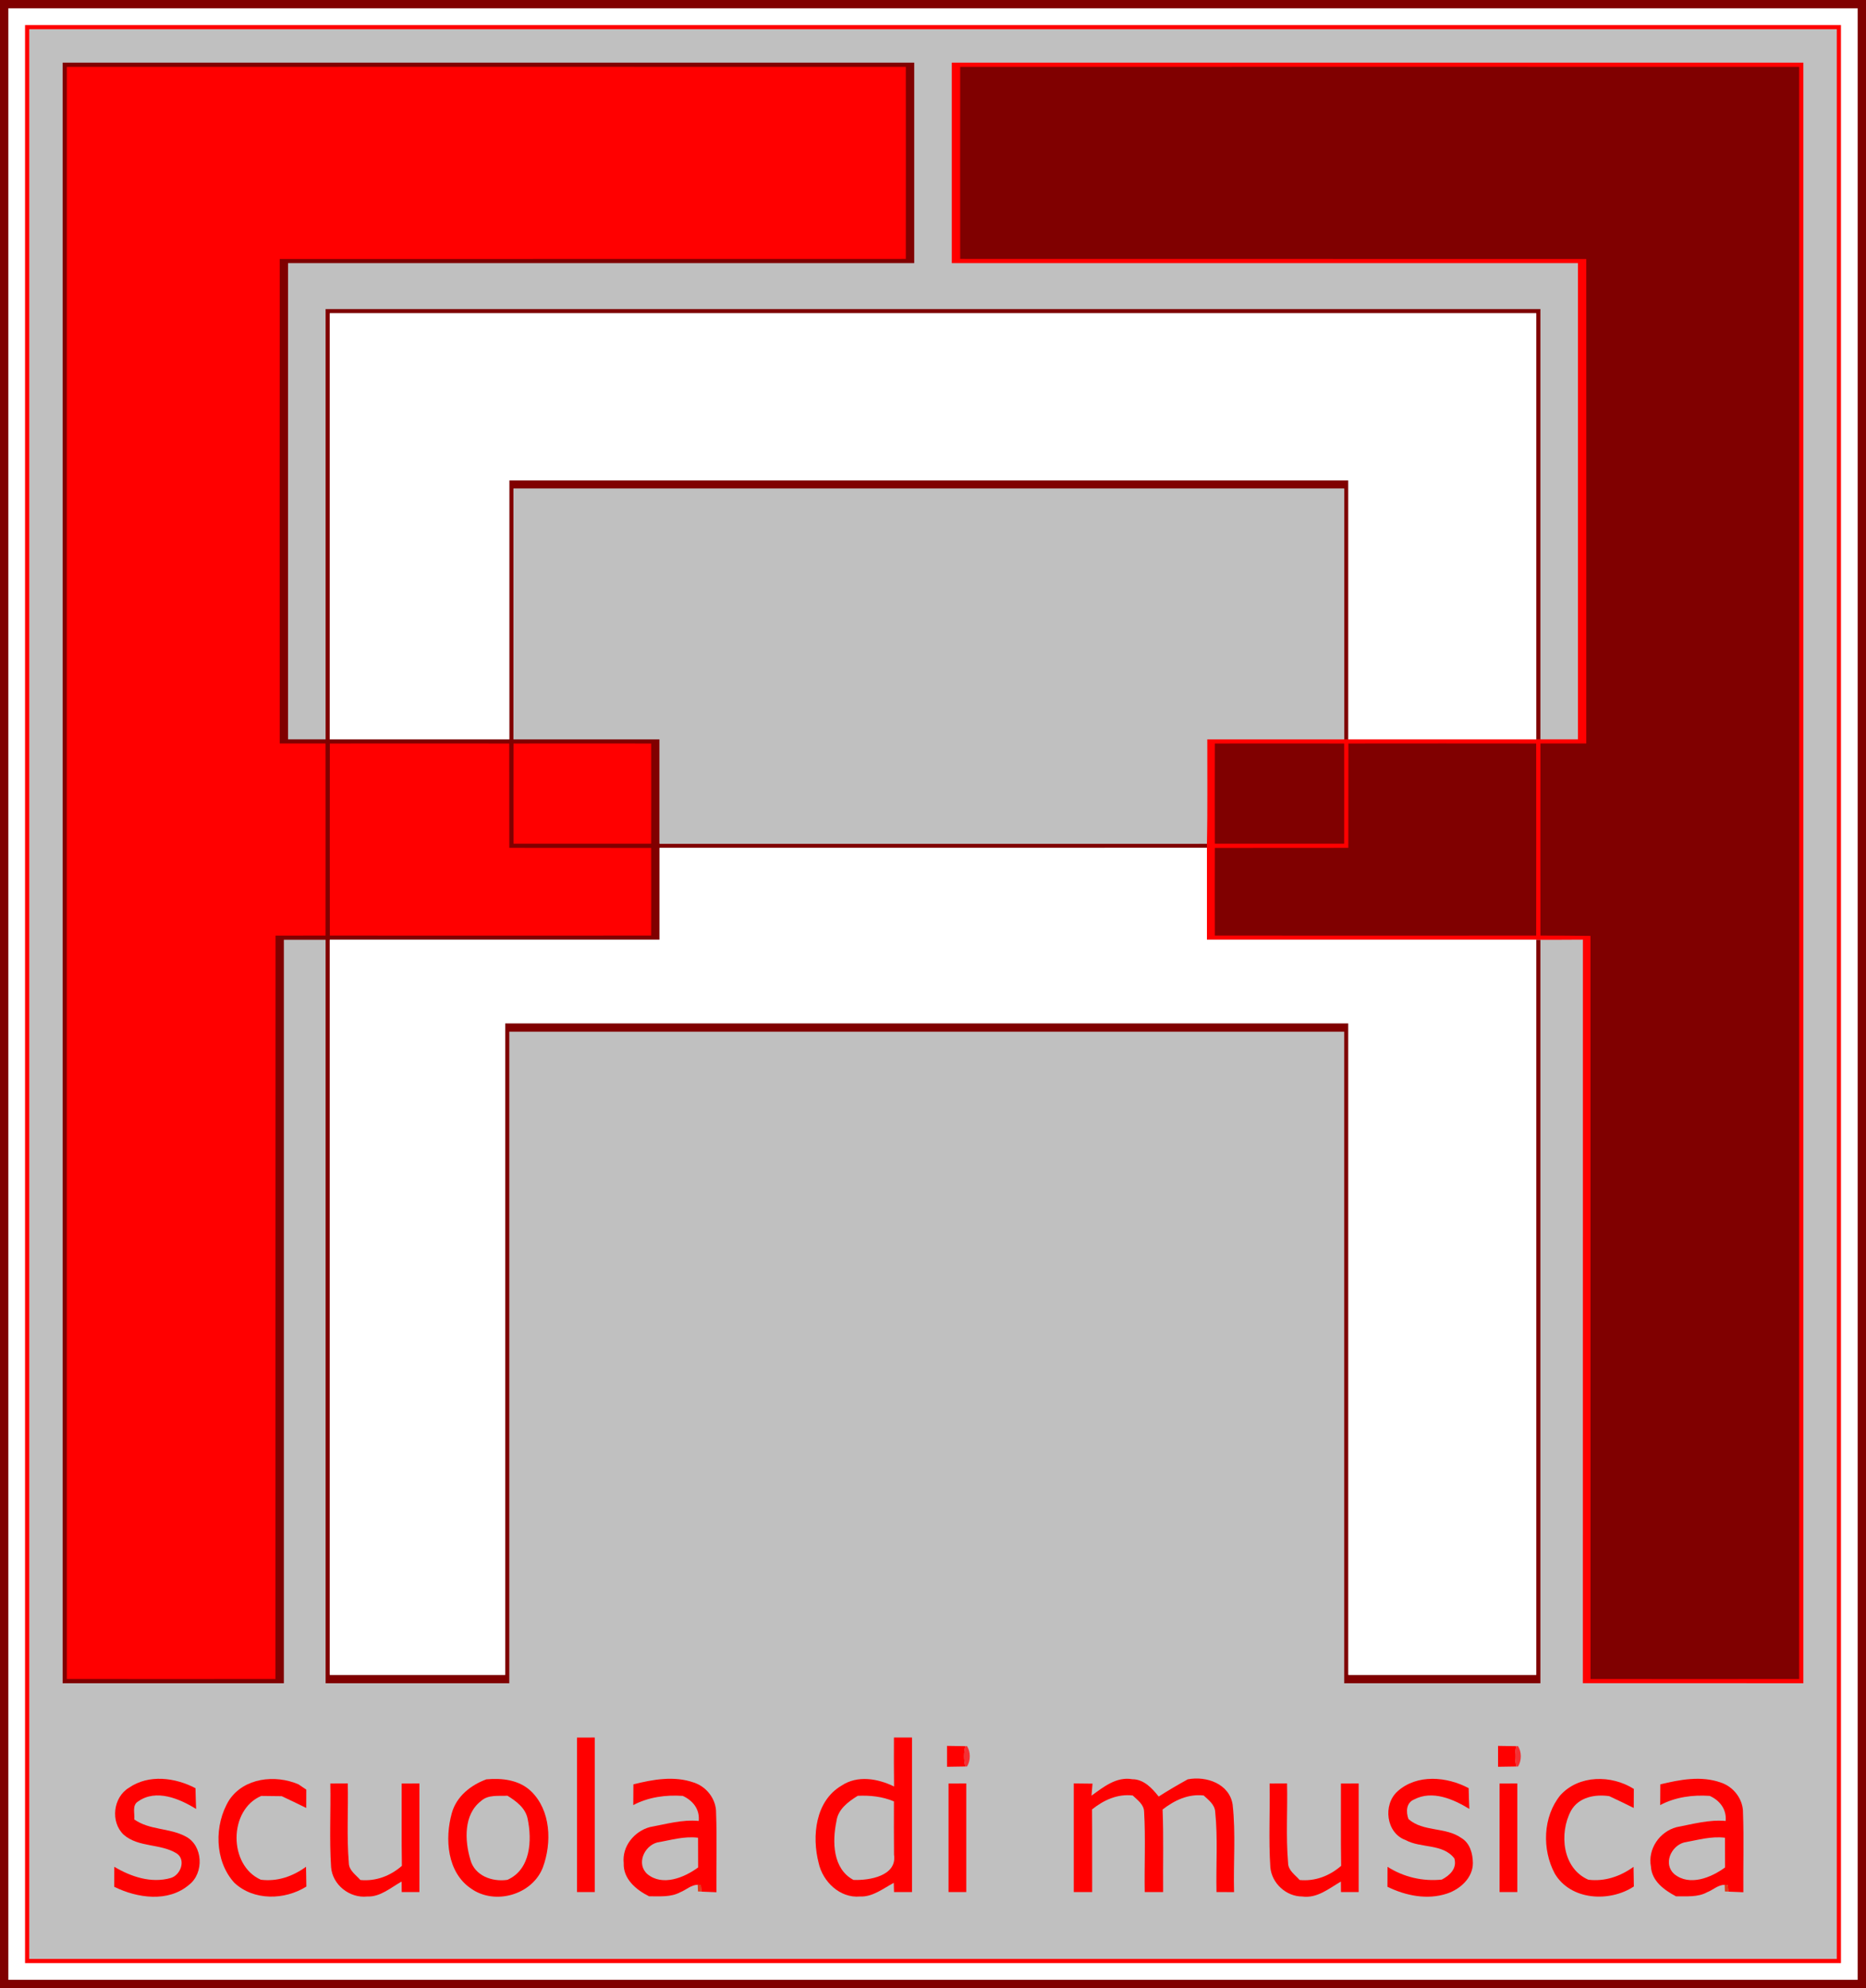 <?xml version="1.0" encoding="UTF-8" ?>
<!DOCTYPE svg PUBLIC "-//W3C//DTD SVG 1.1//EN" "http://www.w3.org/Graphics/SVG/1.1/DTD/svg11.dtd">
<svg width="447pt" height="476pt" viewBox="0 0 447 476" version="1.1" xmlns="http://www.w3.org/2000/svg">
<path fill="#800000" d=" M 0.00 0.00 L 447.00 0.00 L 447.00 476.00 L 0.00 476.00 L 0.00 0.00 Z" />
<path fill="#ffffff" d=" M 2.00 2.00 C 149.67 2.00 297.33 2.00 445.00 2.00 C 445.00 159.33 445.00 316.67 445.00 474.00 C 297.33 474.00 149.67 474.00 2.00 474.00 C 2.00 316.67 2.00 159.33 2.00 2.00 Z" />
<path fill="#ff0000" d=" M 6.00 6.00 C 151.00 6.00 296.00 6.00 441.00 6.00 C 441.00 160.67 441.00 315.33 441.00 470.00 C 296.00 470.00 151.00 470.00 6.00 470.00 C 6.00 315.33 6.00 160.67 6.00 6.00 Z" />
<path fill="#c0c0c0" d=" M 7.00 7.00 C 151.33 7.00 295.67 7.00 440.00 7.00 C 440.00 161.00 440.00 315.00 440.00 469.00 C 295.67 469.00 151.33 469.00 7.00 469.00 C 7.00 315.00 7.00 161.00 7.00 7.00 Z" />
<path fill="#800000" d=" M 15.00 15.00 C 83.00 15.00 151.00 15.00 219.00 15.00 C 219.00 31.00 219.00 47.00 219.00 63.00 C 169.00 63.00 119.00 63.00 69.00 63.00 C 69.00 101.00 69.00 139.00 69.00 177.00 C 72.00 177.00 75.00 177.00 78.00 177.00 C 78.00 142.67 78.00 108.33 78.00 74.00 C 175.00 74.00 272.00 74.00 369.00 74.00 C 369.00 108.33 369.00 142.67 369.00 177.00 L 368.00 177.00 C 368.00 143.00 368.00 109.00 368.00 75.00 C 271.67 75.00 175.33 75.00 79.00 75.00 C 79.00 109.00 79.00 143.00 79.00 177.00 C 93.33 177.00 107.67 177.00 122.00 177.00 C 122.00 156.33 122.00 135.67 122.00 115.00 C 189.00 115.00 256.00 115.00 323.00 115.00 C 323.00 135.67 323.00 156.33 323.00 177.00 L 322.00 177.00 C 322.00 157.00 322.00 137.00 322.00 117.00 C 255.67 117.00 189.33 117.00 123.00 117.00 C 123.00 137.00 123.00 157.00 123.00 177.00 C 134.67 177.00 146.33 177.00 158.00 177.00 C 158.00 185.33 158.00 193.67 158.00 202.00 C 201.71 202.00 245.41 202.01 289.12 201.99 L 289.12 202.99 C 245.41 203.01 201.71 202.99 158.00 203.00 C 158.00 210.33 158.00 217.67 158.00 225.00 C 131.67 225.00 105.33 225.00 79.00 225.00 C 79.00 283.67 79.00 342.33 79.00 401.00 C 93.00 401.00 107.00 401.00 121.00 401.00 C 121.00 349.00 121.00 297.00 121.00 245.00 C 188.33 245.00 255.67 245.00 323.00 245.00 C 323.00 297.00 323.00 349.00 323.00 401.00 C 338.00 401.00 353.00 401.00 368.00 401.00 C 368.00 342.33 368.00 283.67 368.00 225.00 L 369.00 225.00 C 369.00 284.33 369.00 343.67 369.00 403.00 C 353.33 403.00 337.67 403.00 322.00 403.00 C 322.00 351.00 322.00 299.00 322.00 247.00 C 255.33 247.00 188.67 247.00 122.00 247.00 C 122.00 299.00 122.00 351.00 122.00 403.00 C 107.33 403.00 92.67 403.00 78.00 403.00 C 78.00 343.67 78.00 284.33 78.00 225.00 C 74.66 225.00 71.33 225.00 68.00 225.00 C 68.00 284.33 68.00 343.67 68.00 403.00 C 50.33 403.00 32.67 403.00 15.00 403.00 C 15.00 273.67 15.00 144.33 15.00 15.00 Z" />
<path fill="#ff0000" d=" M 228.00 15.00 C 296.00 15.00 364.00 15.00 432.00 15.00 C 432.00 144.33 432.00 273.67 432.00 403.00 C 414.39 403.00 396.78 403.01 379.17 402.99 C 379.18 343.65 379.16 284.31 379.18 224.97 C 375.78 225.00 372.39 225.00 369.00 225.00 L 368.00 225.00 C 341.71 225.00 315.42 225.00 289.12 225.00 C 289.13 217.66 289.13 210.33 289.12 202.99 L 289.12 201.99 C 289.22 193.66 289.16 185.33 289.17 177.00 C 300.11 176.99 311.06 177.00 322.00 177.00 L 323.00 177.00 C 338.00 177.00 353.00 177.00 368.00 177.00 L 369.00 177.00 C 371.99 177.00 375.00 177.00 378.00 177.00 C 378.00 139.00 378.00 101.00 378.00 63.00 C 328.00 63.00 278.00 63.00 228.00 63.00 C 228.00 47.00 228.00 31.00 228.00 15.00 Z" />
<path fill="#ff0000" d=" M 16.01 16.01 C 83.00 15.99 150.00 16.00 216.99 16.01 C 217.00 31.34 217.01 46.66 216.99 61.99 C 167.00 62.01 117.00 61.99 67.01 62.01 C 67.00 100.67 66.99 139.33 67.01 178.00 C 70.67 177.99 74.33 178.00 77.99 178.00 C 78.01 193.33 78.00 208.66 77.99 223.99 C 74.00 224.00 70.00 224.00 66.01 224.00 C 65.98 283.33 66.01 342.66 65.99 401.99 C 49.33 402.01 32.67 402.00 16.01 401.99 C 15.99 273.33 16.00 144.67 16.01 16.01 Z" />
<path fill="#800000" d=" M 230.01 16.01 C 297.00 15.99 364.00 16.00 430.99 16.01 C 431.01 144.67 431.00 273.33 430.99 401.99 C 414.33 402.00 397.67 402.01 381.01 401.99 C 380.99 342.69 381.00 283.38 381.00 224.07 C 377.00 224.01 373.01 223.99 369.01 223.99 C 368.99 208.66 368.99 193.33 369.01 178.00 C 372.67 178.00 376.33 177.99 379.99 178.00 C 380.01 139.33 380.00 100.67 379.99 62.01 C 330.00 61.99 280.00 62.01 230.01 61.99 C 229.99 46.67 229.99 31.34 230.01 16.01 Z" />
<path fill="#ffffff" d=" M 79.00 75.00 C 175.33 75.00 271.67 75.00 368.00 75.00 C 368.00 109.00 368.00 143.00 368.00 177.00 C 353.00 177.00 338.00 177.00 323.00 177.00 C 323.00 156.33 323.00 135.67 323.00 115.00 C 256.00 115.00 189.00 115.00 122.00 115.00 C 122.00 135.67 122.00 156.33 122.00 177.00 C 107.67 177.00 93.33 177.00 79.00 177.00 C 79.00 143.00 79.00 109.00 79.00 75.00 Z" />
<path fill="#c0c0c0" d=" M 123.00 117.00 C 189.33 117.00 255.67 117.00 322.00 117.00 C 322.00 137.00 322.00 157.00 322.00 177.00 C 311.06 177.00 300.11 176.99 289.17 177.00 C 289.16 185.33 289.22 193.66 289.12 201.99 C 245.41 202.01 201.71 202.00 158.00 202.00 C 158.00 193.67 158.00 185.33 158.00 177.00 C 146.33 177.00 134.67 177.00 123.00 177.00 C 123.00 157.00 123.00 137.00 123.00 117.00 Z" />
<path fill="#ff0000" d=" M 79.01 178.01 C 93.34 177.99 107.66 178.00 121.99 178.01 C 122.02 186.34 121.98 194.66 122.01 202.99 C 133.34 203.02 144.67 202.98 155.99 203.01 C 156.01 210.00 156.01 217.00 155.99 223.99 C 130.33 224.01 104.67 224.01 79.01 223.99 C 78.99 208.66 79.00 193.34 79.01 178.01 Z" />
<path fill="#ff0000" d=" M 123.01 178.01 C 134.00 177.99 145.00 178.00 155.99 178.01 C 156.01 186.00 156.01 194.00 155.99 201.99 C 145.00 202.00 134.00 202.01 123.01 201.99 C 122.99 194.00 122.99 186.00 123.01 178.01 Z" />
<path fill="#800000" d=" M 291.01 178.01 C 301.33 177.99 311.66 178.00 321.99 178.01 C 322.00 186.00 322.01 194.00 321.99 201.99 C 311.66 202.00 301.34 202.01 291.01 201.99 C 290.99 194.00 290.99 186.00 291.01 178.01 Z" />
<path fill="#800000" d=" M 323.01 178.01 C 338.00 177.99 353.00 177.99 367.99 178.01 C 368.00 193.34 368.01 208.66 367.99 223.99 C 342.33 224.00 316.67 224.01 291.01 223.99 C 290.99 217.00 290.99 210.00 291.01 203.01 C 301.67 202.98 312.33 203.02 322.99 202.99 C 323.02 194.66 322.98 186.34 323.01 178.01 Z" />
<path fill="#ffffff" d=" M 158.00 203.00 C 201.71 202.99 245.41 203.01 289.12 202.99 C 289.13 210.33 289.13 217.66 289.12 225.00 C 315.42 225.00 341.71 225.00 368.00 225.00 C 368.00 283.67 368.00 342.33 368.00 401.00 C 353.00 401.00 338.00 401.00 323.00 401.00 C 323.00 349.00 323.00 297.00 323.00 245.00 C 255.67 245.00 188.33 245.00 121.00 245.00 C 121.00 297.00 121.00 349.00 121.00 401.00 C 107.00 401.00 93.00 401.00 79.00 401.00 C 79.00 342.33 79.00 283.67 79.00 225.00 C 105.33 225.00 131.67 225.00 158.00 225.00 C 158.00 217.67 158.00 210.33 158.00 203.00 Z" />
<path fill="#ff0000" d=" M 138.22 416.01 C 139.63 416.00 141.05 416.00 142.47 416.00 C 142.47 428.33 142.48 440.67 142.47 453.00 C 141.05 452.99 139.63 452.99 138.22 452.99 C 138.22 440.66 138.22 428.33 138.22 416.01 Z" />
<path fill="#ff0000" d=" M 214.14 416.00 C 215.22 416.00 217.39 416.00 218.47 416.00 C 218.47 428.33 218.48 440.67 218.47 453.00 C 217.03 452.99 215.60 453.00 214.16 453.00 C 214.15 452.45 214.11 451.34 214.10 450.79 C 211.54 452.15 209.06 454.20 206.00 454.06 C 201.21 454.49 197.10 450.52 196.11 446.05 C 194.44 439.62 195.32 431.19 201.58 427.52 C 205.40 424.96 210.28 425.82 214.17 427.72 C 214.11 423.81 214.13 419.90 214.14 416.00 Z" />
<path fill="#ff0000" d=" M 226.86 418.00 C 228.32 418.01 229.78 418.03 231.25 418.07 C 230.86 419.66 230.87 421.33 231.25 422.93 C 229.79 422.96 228.32 422.98 226.86 423.00 C 226.86 421.33 226.86 419.66 226.86 418.00 Z" />
<path fill="#f33134" d=" M 231.25 418.07 L 231.64 418.04 C 232.54 419.44 232.54 421.54 231.64 422.95 L 231.25 422.93 C 230.87 421.33 230.86 419.66 231.25 418.07 Z" />
<path fill="#ff0000" d=" M 358.86 418.00 C 360.32 418.01 361.78 418.03 363.24 418.07 C 362.86 419.66 362.87 421.33 363.26 422.93 C 361.79 422.96 360.32 422.98 358.86 423.00 C 358.86 421.33 358.86 419.66 358.86 418.00 Z" />
<path fill="#f33134" d=" M 363.24 418.07 L 363.63 418.04 C 364.54 419.43 364.53 421.53 363.64 422.95 L 363.26 422.93 C 362.87 421.33 362.86 419.66 363.24 418.07 Z" />
<path fill="#ff0000" d=" M 30.91 428.01 C 35.62 424.75 41.99 425.58 46.83 428.13 C 46.86 429.78 46.91 431.43 46.98 433.10 C 43.01 430.64 37.42 428.26 33.13 431.27 C 31.56 432.19 32.32 434.13 32.17 435.61 C 35.83 438.21 40.58 437.60 44.44 439.67 C 48.65 441.78 48.95 448.45 45.28 451.26 C 40.29 455.53 32.85 454.45 27.36 451.73 C 27.37 450.13 27.38 448.54 27.38 446.95 C 31.39 449.33 36.20 450.95 40.86 449.64 C 43.29 448.97 44.64 445.24 42.28 443.72 C 38.42 441.35 33.21 442.36 29.64 439.28 C 26.39 436.22 27.09 430.28 30.91 428.01 Z" />
<path fill="#ff0000" d=" M 54.92 430.94 C 58.50 425.62 65.92 424.82 71.49 427.20 C 71.96 427.51 72.90 428.15 73.37 428.47 C 73.37 429.57 73.36 431.76 73.36 432.86 C 71.42 431.89 69.45 430.96 67.49 430.04 C 65.85 430.02 64.21 430.00 62.58 429.98 C 54.72 433.33 54.71 446.60 62.48 450.04 C 66.42 450.55 70.16 449.24 73.31 446.94 C 73.33 448.51 73.36 450.09 73.39 451.68 C 68.19 454.94 60.79 455.12 56.14 450.78 C 51.34 445.52 51.25 436.84 54.92 430.94 Z" />
<path fill="#ff0000" d=" M 116.51 426.01 C 120.29 425.67 124.35 426.13 127.22 428.86 C 131.98 433.48 132.22 441.17 130.05 447.08 C 127.53 453.66 118.58 456.21 112.87 452.18 C 107.09 448.31 106.51 440.21 108.24 434.06 C 109.36 430.08 112.77 427.38 116.51 426.01 Z" />
<path fill="#ff0000" d=" M 151.73 427.21 C 156.43 426.02 161.54 425.12 166.24 426.79 C 169.30 427.79 171.60 430.80 171.54 434.07 C 171.77 440.38 171.56 446.71 171.62 453.04 C 170.72 453.00 168.91 452.93 168.01 452.89 C 167.97 452.50 167.91 451.71 167.88 451.32 L 167.14 451.26 C 165.59 451.24 164.35 452.50 162.95 453.04 C 160.66 454.28 157.99 453.98 155.49 454.01 C 152.39 452.47 149.26 449.87 149.41 446.06 C 148.97 442.07 151.93 438.45 155.68 437.44 C 159.55 436.73 163.39 435.59 167.38 435.97 C 167.66 433.19 165.98 431.07 163.55 429.97 C 159.47 429.69 155.36 430.25 151.70 432.17 C 151.72 430.51 151.72 428.86 151.73 427.21 Z" />
<path fill="#ff0000" d=" M 261.47 429.92 C 264.32 427.85 267.44 425.31 271.24 425.98 C 273.98 425.98 275.99 428.13 277.56 430.13 C 279.83 428.67 282.16 427.32 284.52 426.01 C 288.97 425.14 294.53 427.07 295.28 432.08 C 296.05 439.02 295.43 446.03 295.62 453.01 C 294.21 452.99 292.81 452.99 291.41 452.99 C 291.27 446.58 291.76 440.15 291.10 433.78 C 290.99 432.02 289.50 430.96 288.34 429.87 C 284.63 429.46 281.35 431.02 278.50 433.23 C 278.76 439.81 278.57 446.40 278.63 452.99 C 277.16 452.99 275.69 452.99 274.22 453.00 C 274.11 446.58 274.44 440.15 274.07 433.74 C 274.01 431.99 272.47 430.96 271.34 429.87 C 267.67 429.46 264.39 430.97 261.60 433.21 C 261.66 439.80 261.61 446.40 261.63 452.99 C 260.16 452.99 258.69 452.99 257.22 453.00 C 257.22 444.33 257.22 435.66 257.22 426.99 C 258.71 427.00 260.21 427.01 261.71 427.04 C 261.65 427.76 261.53 429.20 261.47 429.92 Z" />
<path fill="#ff0000" d=" M 334.79 428.87 C 339.46 424.69 346.61 425.34 351.82 428.12 C 351.85 429.78 351.90 431.43 351.98 433.09 C 348.15 430.74 343.10 428.54 338.75 430.83 C 336.83 431.62 336.77 433.82 337.40 435.52 C 340.93 438.65 346.29 437.35 350.08 440.06 C 352.14 441.28 352.80 443.79 352.83 446.05 C 352.83 449.60 349.77 452.34 346.60 453.37 C 341.87 454.92 336.73 453.87 332.36 451.73 C 332.37 450.13 332.38 448.54 332.38 446.95 C 336.26 449.42 340.81 450.48 345.38 450.01 C 347.30 449.02 349.09 447.33 348.39 444.94 C 345.62 441.33 340.38 442.57 336.70 440.54 C 332.02 438.87 331.23 432.05 334.79 428.87 Z" />
<path fill="#ff0000" d=" M 373.78 429.81 C 378.23 424.91 386.02 424.91 391.38 428.30 C 391.36 429.81 391.35 431.33 391.36 432.86 C 389.42 431.87 387.45 430.96 385.49 430.03 C 382.06 429.54 378.20 430.26 376.34 433.51 C 373.44 438.91 374.26 447.34 380.49 450.04 C 384.41 450.53 388.15 449.25 391.31 446.96 C 391.33 448.52 391.35 450.09 391.39 451.66 C 385.55 455.50 376.28 455.00 372.46 448.60 C 369.36 442.84 369.57 434.98 373.78 429.81 Z" />
<path fill="#ff0000" d=" M 397.73 427.21 C 402.44 426.07 407.55 425.10 412.25 426.79 C 415.30 427.79 417.60 430.80 417.54 434.06 C 417.77 440.38 417.56 446.71 417.62 453.04 C 416.72 453.00 414.91 452.93 414.01 452.89 C 413.97 452.50 413.91 451.71 413.88 451.32 L 413.14 451.27 C 411.59 451.24 410.35 452.50 408.96 453.03 C 406.67 454.29 403.99 453.97 401.49 454.02 C 398.68 452.53 395.69 450.38 395.48 446.90 C 394.68 442.69 397.55 438.54 401.61 437.46 C 405.50 436.72 409.37 435.62 413.38 435.97 C 413.64 433.20 411.99 431.06 409.56 429.97 C 405.47 429.69 401.36 430.24 397.70 432.17 C 397.72 430.51 397.72 428.86 397.73 427.21 Z" />
<path fill="#ff0000" d=" M 79.13 427.01 C 80.52 427.00 81.92 426.99 83.31 426.99 C 83.45 433.32 83.03 439.68 83.56 445.99 C 83.56 447.82 85.25 448.87 86.33 450.11 C 90.02 450.46 93.51 449.14 96.27 446.72 C 96.16 440.15 96.25 433.58 96.22 427.01 C 97.63 427.00 99.05 426.99 100.47 427.00 C 100.48 435.66 100.48 444.33 100.47 453.00 C 99.06 452.99 97.64 452.99 96.23 453.00 C 96.22 452.37 96.21 451.11 96.21 450.48 C 93.61 451.91 91.14 454.19 87.98 454.06 C 83.78 454.52 79.64 451.28 79.31 447.03 C 78.88 440.36 79.25 433.68 79.13 427.01 Z" />
<path fill="#ff0000" d=" M 227.22 427.01 C 228.63 427.00 230.05 426.99 231.47 427.00 C 231.48 435.67 231.48 444.33 231.47 453.00 C 230.05 452.99 228.63 452.99 227.22 452.99 C 227.22 444.33 227.22 435.67 227.22 427.01 Z" />
<path fill="#ff0000" d=" M 304.13 427.01 C 305.52 427.00 306.91 426.99 308.31 426.99 C 308.46 433.32 308.02 439.68 308.56 445.99 C 308.56 447.82 310.25 448.87 311.33 450.11 C 315.02 450.47 318.51 449.13 321.27 446.72 C 321.16 440.15 321.25 433.58 321.22 427.01 C 322.63 427.00 324.05 426.99 325.47 427.00 C 325.48 435.66 325.47 444.33 325.47 453.00 C 324.05 452.99 322.64 452.99 321.23 453.00 C 321.22 452.37 321.21 451.11 321.21 450.48 C 318.35 452.15 315.50 454.56 311.94 454.06 C 308.09 454.05 304.65 450.90 304.31 447.06 C 303.87 440.39 304.26 433.69 304.13 427.01 Z" />
<path fill="#ff0000" d=" M 359.22 427.01 C 360.63 427.00 362.05 427.00 363.47 427.00 C 363.47 435.67 363.47 444.33 363.47 453.00 C 362.05 452.99 360.63 452.99 359.22 452.99 C 359.22 444.33 359.22 435.67 359.22 427.01 Z" />
<path fill="#c0c0c0" d=" M 115.19 431.23 C 116.93 429.61 119.39 430.05 121.56 429.93 C 123.65 431.23 125.86 432.85 126.39 435.42 C 127.48 440.60 127.14 447.59 121.55 450.07 C 117.92 450.61 113.71 449.11 112.68 445.25 C 111.31 440.69 111.03 434.46 115.19 431.23 Z" />
<path fill="#c0c0c0" d=" M 205.47 429.95 C 208.43 429.81 211.39 430.12 214.14 431.29 C 214.11 435.53 214.14 439.78 214.16 444.03 C 214.95 449.15 208.21 450.25 204.45 450.09 C 199.47 447.45 199.35 440.92 200.36 436.09 C 200.71 433.19 203.17 431.37 205.47 429.95 Z" />
<path fill="#c0c0c0" d=" M 157.47 441.11 C 160.71 440.56 163.89 439.57 167.22 439.99 C 167.22 442.36 167.22 444.73 167.24 447.10 C 163.90 449.56 158.72 451.66 155.09 448.71 C 152.37 446.30 154.27 441.95 157.47 441.11 Z" />
<path fill="#c0c0c0" d=" M 403.46 441.11 C 406.70 440.54 409.88 439.58 413.22 439.99 C 413.21 442.36 413.22 444.73 413.24 447.10 C 409.90 449.56 404.70 451.66 401.07 448.69 C 398.37 446.29 400.27 441.96 403.46 441.11 Z" />
<path fill="#e23a19" d=" M 167.14 451.26 L 167.88 451.32 C 167.91 451.71 167.97 452.50 168.01 452.89 L 167.20 452.85 C 167.18 452.45 167.16 451.66 167.14 451.26 Z" />
<path fill="#e23a19" d=" M 413.14 451.27 L 413.88 451.32 C 413.91 451.71 413.97 452.50 414.01 452.89 L 413.20 452.85 C 413.18 452.45 413.16 451.66 413.14 451.27 Z" />
</svg>

